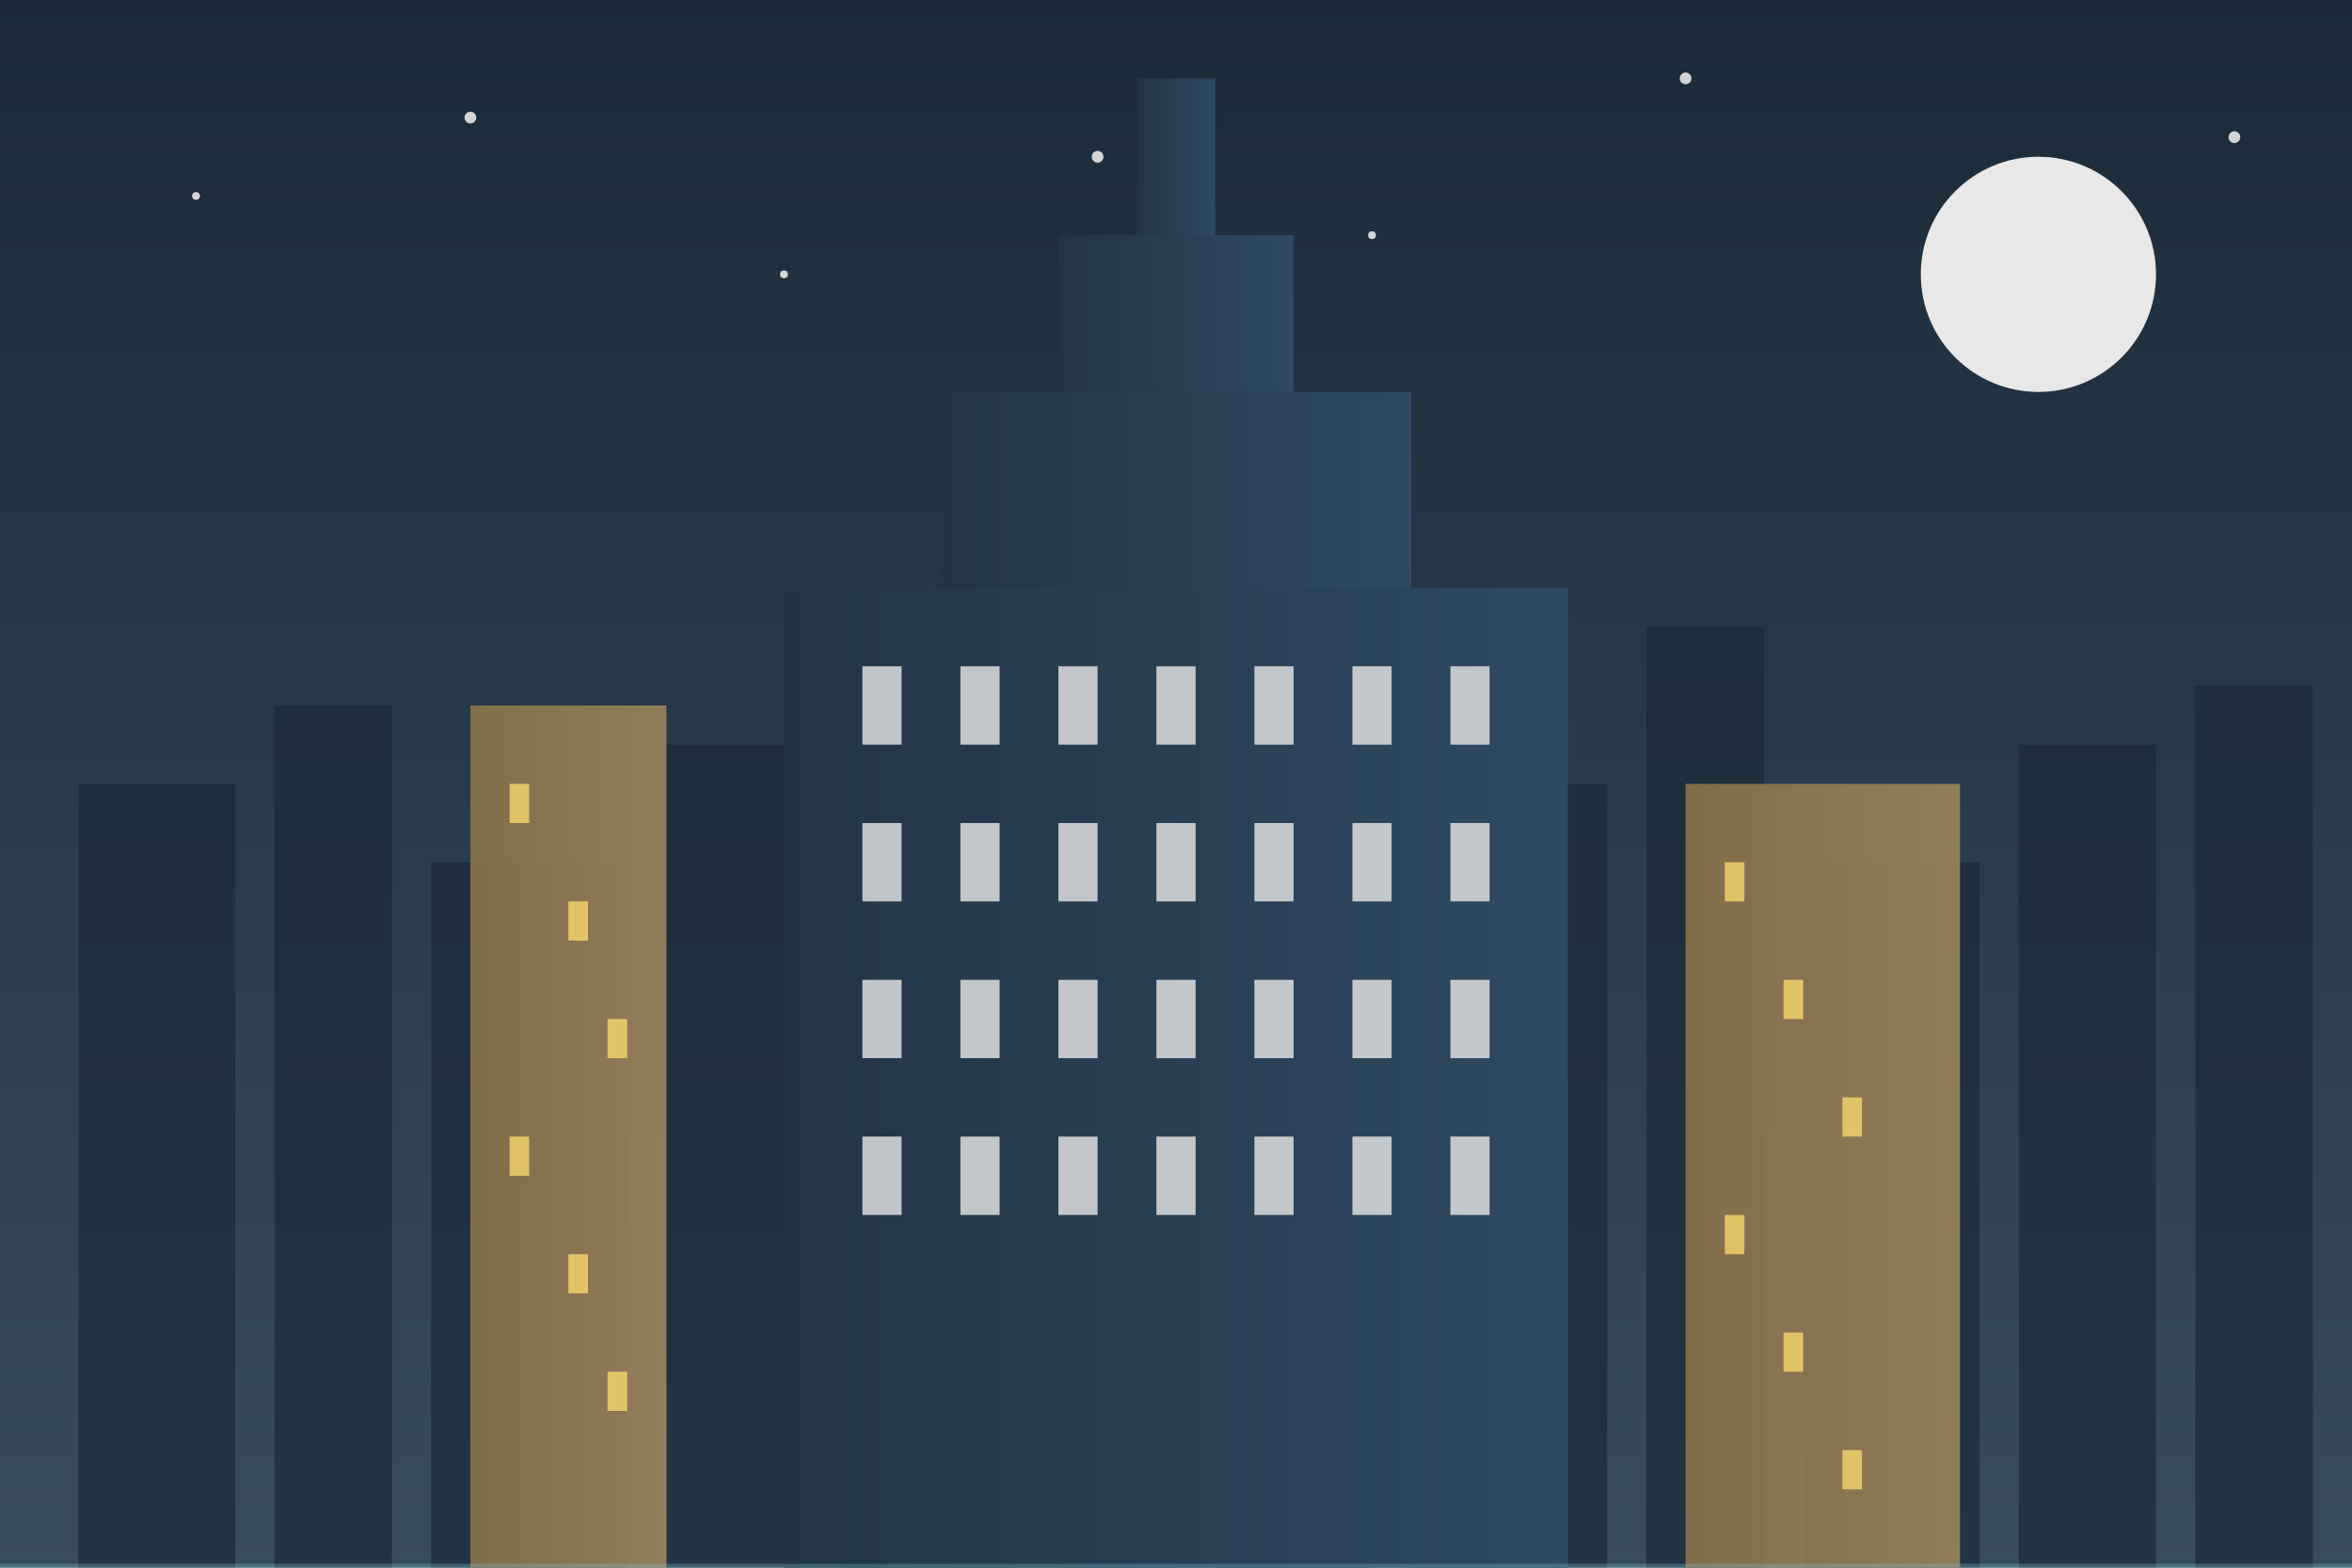 <?xml version="1.0" encoding="UTF-8"?>
<svg width="600" height="400" viewBox="0 0 600 400" xmlns="http://www.w3.org/2000/svg">
  <!-- Warsaw cityscape -->
  <defs>
    <linearGradient id="skyGradient" x1="0%" y1="0%" x2="0%" y2="100%">
      <stop offset="0%" stop-color="#1a2a38" />
      <stop offset="100%" stop-color="#374c5e" />
    </linearGradient>
    <linearGradient id="buildingGradient1" x1="0%" y1="0%" x2="100%" y2="0%">
      <stop offset="0%" stop-color="#213546" />
      <stop offset="100%" stop-color="#2f4a61" />
    </linearGradient>
    <linearGradient id="buildingGradient2" x1="0%" y1="0%" x2="100%" y2="0%">
      <stop offset="0%" stop-color="#8c734b" />
      <stop offset="100%" stop-color="#9c845c" />
    </linearGradient>
    <filter id="glow" x="-20%" y="-20%" width="140%" height="140%">
      <feGaussianBlur stdDeviation="4" result="blur" />
      <feComposite in="SourceGraphic" in2="blur" operator="over" />
    </filter>
  </defs>

  <!-- Background sky -->
  <rect width="600" height="400" fill="url(#skyGradient)" />
  
  <!-- Stars -->
  <g fill="#ffffff" opacity="0.8">
    <circle cx="50" cy="50" r="1" />
    <circle cx="120" cy="30" r="1.5" />
    <circle cx="200" cy="70" r="1" />
    <circle cx="280" cy="40" r="1.5" />
    <circle cx="350" cy="60" r="1" />
    <circle cx="430" cy="20" r="1.5" />
    <circle cx="500" cy="80" r="1" />
    <circle cx="570" cy="35" r="1.5" />
  </g>
  
  <!-- Moon -->
  <circle cx="520" cy="70" r="30" fill="#e8e8e8" filter="url(#glow)" />
  
  <!-- Distant buildings silhouettes -->
  <g opacity="0.7">
    <rect x="20" y="200" width="40" height="200" fill="#1a2a38" />
    <rect x="70" y="180" width="30" height="220" fill="#1a2a38" />
    <rect x="110" y="220" width="50" height="180" fill="#1a2a38" />
    <rect x="170" y="190" width="35" height="210" fill="#1a2a38" />
    <rect x="215" y="170" width="45" height="230" fill="#1a2a38" />
    <rect x="270" y="210" width="30" height="190" fill="#1a2a38" />
    <rect x="310" y="180" width="40" height="220" fill="#1a2a38" />
    <rect x="360" y="200" width="50" height="200" fill="#1a2a38" />
    <rect x="420" y="160" width="30" height="240" fill="#1a2a38" />
    <rect x="460" y="220" width="45" height="180" fill="#1a2a38" />
    <rect x="515" y="190" width="35" height="210" fill="#1a2a38" />
    <rect x="560" y="175" width="30" height="225" fill="#1a2a38" />
  </g>
  
  <!-- Palace of Culture and Science (simplified) -->
  <g>
    <rect x="200" y="150" width="200" height="250" fill="url(#buildingGradient1)" />
    <rect x="240" y="100" width="120" height="50" fill="url(#buildingGradient1)" />
    <rect x="270" y="60" width="60" height="40" fill="url(#buildingGradient1)" />
    <rect x="290" y="20" width="20" height="40" fill="url(#buildingGradient1)" />
    
    <!-- Windows -->
    <g fill="#e8e8e8" opacity="0.8">
      <rect x="220" y="170" width="10" height="20" />
      <rect x="245" y="170" width="10" height="20" />
      <rect x="270" y="170" width="10" height="20" />
      <rect x="295" y="170" width="10" height="20" />
      <rect x="320" y="170" width="10" height="20" />
      <rect x="345" y="170" width="10" height="20" />
      <rect x="370" y="170" width="10" height="20" />
      
      <rect x="220" y="210" width="10" height="20" />
      <rect x="245" y="210" width="10" height="20" />
      <rect x="270" y="210" width="10" height="20" />
      <rect x="295" y="210" width="10" height="20" />
      <rect x="320" y="210" width="10" height="20" />
      <rect x="345" y="210" width="10" height="20" />
      <rect x="370" y="210" width="10" height="20" />
      
      <rect x="220" y="250" width="10" height="20" />
      <rect x="245" y="250" width="10" height="20" />
      <rect x="270" y="250" width="10" height="20" />
      <rect x="295" y="250" width="10" height="20" />
      <rect x="320" y="250" width="10" height="20" />
      <rect x="345" y="250" width="10" height="20" />
      <rect x="370" y="250" width="10" height="20" />
      
      <rect x="220" y="290" width="10" height="20" />
      <rect x="245" y="290" width="10" height="20" />
      <rect x="270" y="290" width="10" height="20" />
      <rect x="295" y="290" width="10" height="20" />
      <rect x="320" y="290" width="10" height="20" />
      <rect x="345" y="290" width="10" height="20" />
      <rect x="370" y="290" width="10" height="20" />
    </g>
  </g>
  
  <!-- Modern skyscrapers -->
  <rect x="120" y="180" width="50" height="220" fill="url(#buildingGradient2)" opacity="0.9" />
  <rect x="430" y="200" width="70" height="200" fill="url(#buildingGradient2)" opacity="0.9" />
  
  <!-- Lights effect in windows -->
  <g fill="#f7d76d" opacity="0.8">
    <rect x="130" y="200" width="5" height="10" />
    <rect x="145" y="230" width="5" height="10" />
    <rect x="155" y="260" width="5" height="10" />
    <rect x="130" y="290" width="5" height="10" />
    <rect x="145" y="320" width="5" height="10" />
    <rect x="155" y="350" width="5" height="10" />
    
    <rect x="440" y="220" width="5" height="10" />
    <rect x="455" y="250" width="5" height="10" />
    <rect x="470" y="280" width="5" height="10" />
    <rect x="440" y="310" width="5" height="10" />
    <rect x="455" y="340" width="5" height="10" />
    <rect x="470" y="370" width="5" height="10" />
  </g>
  
  <!-- Reflection in water -->
  <rect x="0" y="400" width="600" height="100" fill="#1a2a38" opacity="0.7" />
  <path d="M0,400 L600,400" stroke="#86c3db" stroke-width="2" opacity="0.3" />
</svg>
